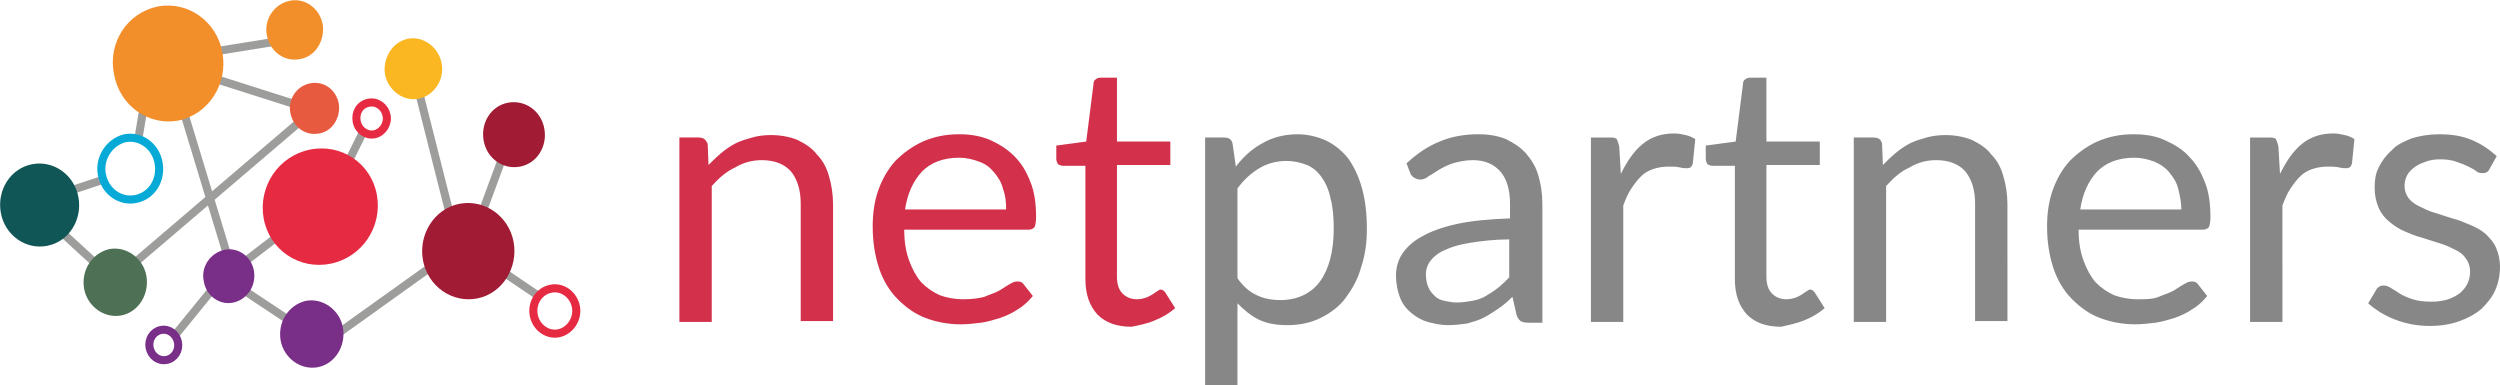<?xml version="1.0" encoding="utf-8"?>
<!-- Generator: Adobe Illustrator 19.2.1, SVG Export Plug-In . SVG Version: 6.00 Build 0)  -->
<svg version="1.1" id="Warstwa_1" xmlns="http://www.w3.org/2000/svg" xmlns:xlink="http://www.w3.org/1999/xlink" x="0px" y="0px"
	 viewBox="0 0 309.1 47.6" style="enable-background:new 0 0 309.1 47.6;" xml:space="preserve">
<style type="text/css">
	.st0{clip-path:url(#SVGID_2_);fill:#878787;}
	.st1{clip-path:url(#SVGID_2_);fill:#D2304B;}
	.st2{fill:none;stroke:#9D9D9C;}
	.st3{clip-path:url(#SVGID_4_);fill:#F28F2B;}
	.st4{clip-path:url(#SVGID_4_);fill:#A11B34;}
	.st5{clip-path:url(#SVGID_4_);fill:#FAB721;}
	.st6{clip-path:url(#SVGID_4_);fill:#E85A40;}
	.st7{clip-path:url(#SVGID_4_);fill:none;stroke:#E85A40;stroke-miterlimit:10;}
	.st8{clip-path:url(#SVGID_4_);fill:none;stroke:#07AAD6;stroke-miterlimit:10;}
	.st9{clip-path:url(#SVGID_4_);fill:none;stroke:#E62A42;stroke-miterlimit:10;}
	.st10{clip-path:url(#SVGID_4_);fill:#E62A42;}
	.st11{clip-path:url(#SVGID_4_);fill:#105657;}
	.st12{clip-path:url(#SVGID_4_);fill:#4E7055;}
	.st13{clip-path:url(#SVGID_4_);fill:#792E88;}
	.st14{clip-path:url(#SVGID_4_);fill:none;stroke:#792E88;stroke-miterlimit:10;}
</style>
<g>
	<defs>
		<rect id="SVGID_1_" y="0" width="309.1" height="47.6"/>
	</defs>
	<clipPath id="SVGID_2_">
		<use xlink:href="#SVGID_1_"  style="overflow:visible;"/>
	</clipPath>
	<path class="st0" d="M308.7,19.3c-0.9-0.8-1.9-1.5-3.1-2c-1.2-0.5-2.5-0.7-4-0.7c-1.3,0-2.4,0.2-3.4,0.5c-1,0.4-1.9,0.8-2.5,1.5
		c-0.7,0.6-1.2,1.3-1.6,2.1c-0.4,0.8-0.5,1.6-0.5,2.5c0,1,0.2,1.8,0.5,2.5c0.3,0.7,0.8,1.3,1.3,1.7c0.6,0.5,1.2,0.9,1.9,1.2
		c0.7,0.3,1.4,0.6,2.2,0.8c0.7,0.2,1.5,0.5,2.2,0.7c0.7,0.2,1.3,0.5,1.9,0.8c0.6,0.3,1,0.6,1.3,1.1c0.3,0.4,0.5,0.9,0.5,1.6
		c0,0.5-0.1,1-0.3,1.4c-0.2,0.5-0.5,0.8-0.9,1.2c-0.4,0.3-0.9,0.6-1.5,0.8s-1.3,0.3-2.1,0.3c-0.9,0-1.7-0.1-2.3-0.3
		c-0.6-0.2-1.1-0.4-1.6-0.7c-0.4-0.3-0.8-0.5-1.1-0.7c-0.3-0.2-0.6-0.3-0.9-0.3c-0.3,0-0.5,0.1-0.6,0.2c-0.2,0.1-0.3,0.3-0.4,0.5
		l-0.9,1.5c0.9,0.8,2,1.5,3.3,2c1.3,0.5,2.7,0.8,4.3,0.8c1.4,0,2.6-0.2,3.7-0.6c1.1-0.4,2-0.9,2.7-1.5c0.7-0.7,1.3-1.4,1.7-2.3
		c0.4-0.9,0.6-1.9,0.6-2.9c0-0.9-0.2-1.7-0.5-2.4c-0.3-0.7-0.8-1.2-1.3-1.7c-0.6-0.5-1.2-0.8-1.9-1.1c-0.7-0.3-1.4-0.6-2.2-0.8
		c-0.7-0.2-1.5-0.5-2.2-0.7c-0.7-0.2-1.3-0.5-1.9-0.8c-0.6-0.3-1-0.6-1.3-1c-0.3-0.4-0.5-0.9-0.5-1.5c0-0.5,0.1-0.9,0.3-1.3
		c0.2-0.4,0.5-0.7,0.9-1c0.4-0.3,0.8-0.5,1.4-0.7c0.5-0.2,1.1-0.3,1.8-0.3c0.8,0,1.5,0.1,2,0.3c0.6,0.2,1.1,0.4,1.5,0.6
		c0.4,0.2,0.8,0.4,1,0.6c0.3,0.2,0.5,0.2,0.8,0.2c0.4,0,0.7-0.2,0.8-0.5L308.7,19.3z M281.7,18.1c-0.1-0.4-0.2-0.7-0.3-0.9
		c-0.2-0.2-0.5-0.2-0.9-0.2h-2.3v22.8h4V25.4c0.3-0.8,0.6-1.5,1-2.1c0.4-0.6,0.8-1.1,1.2-1.5c0.4-0.4,0.9-0.7,1.5-0.9
		c0.6-0.2,1.2-0.3,1.9-0.3c0.5,0,1,0,1.4,0.1s0.7,0.1,0.9,0.1c0.4,0,0.6-0.2,0.7-0.6l0.3-3c-0.3-0.2-0.7-0.4-1.2-0.5
		c-0.4-0.1-0.9-0.2-1.4-0.2c-1.5,0-2.8,0.4-3.9,1.3s-1.9,2.1-2.7,3.7L281.7,18.1z M271.8,35.2c-0.2-0.3-0.4-0.4-0.8-0.4
		c-0.3,0-0.6,0.1-0.9,0.3c-0.4,0.2-0.8,0.5-1.3,0.8c-0.5,0.3-1.2,0.5-1.9,0.8s-1.6,0.3-2.6,0.3c-1.1,0-2.1-0.2-2.9-0.5
		c-0.9-0.4-1.6-0.9-2.3-1.6c-0.6-0.7-1.1-1.6-1.5-2.7c-0.4-1.1-0.6-2.3-0.6-3.8h15.3c0.4,0,0.6-0.1,0.8-0.3c0.1-0.2,0.2-0.6,0.2-1.3
		c0-1.6-0.2-3.1-0.7-4.3c-0.5-1.3-1.1-2.3-2-3.2c-0.8-0.9-1.9-1.5-3-2s-2.4-0.7-3.8-0.7c-1.7,0-3.1,0.3-4.5,0.9
		c-1.3,0.6-2.4,1.4-3.4,2.4c-0.9,1-1.6,2.2-2.1,3.6c-0.5,1.4-0.7,2.9-0.7,4.5c0,2,0.3,3.7,0.8,5.2c0.5,1.5,1.3,2.8,2.3,3.8
		c1,1,2.1,1.8,3.4,2.3c1.3,0.5,2.8,0.8,4.4,0.8c0.8,0,1.7-0.1,2.5-0.2c0.8-0.1,1.7-0.4,2.4-0.6c0.8-0.3,1.5-0.6,2.2-1.1
		c0.7-0.4,1.3-1,1.8-1.6L271.8,35.2z M257.2,25.9c0.3-2,1-3.5,2.1-4.7c1.1-1.1,2.6-1.7,4.6-1.7c0.9,0,1.7,0.2,2.5,0.5
		c0.7,0.3,1.3,0.7,1.8,1.3c0.5,0.6,0.9,1.2,1.1,2s0.4,1.6,0.4,2.6H257.2z M232.7,17.8c-0.1-0.6-0.5-0.8-1.1-0.8h-2.4v22.8h4V23
		c0.9-1,1.8-1.8,2.9-2.3c1-0.6,2.1-0.9,3.3-0.9c1.6,0,2.8,0.5,3.6,1.4c0.8,1,1.2,2.3,1.2,4v14.5h4V25.3c0-1.3-0.2-2.5-0.5-3.5
		c-0.3-1.1-0.8-2-1.5-2.7c-0.6-0.8-1.4-1.3-2.4-1.8c-1-0.4-2.1-0.6-3.3-0.6c-0.8,0-1.6,0.1-2.3,0.3c-0.7,0.2-1.4,0.4-2,0.7
		c-0.6,0.3-1.2,0.7-1.8,1.2c-0.6,0.5-1.1,1-1.6,1.5L232.7,17.8z M223.1,39.6c1-0.4,1.8-0.9,2.5-1.5l-1.2-1.9
		c-0.2-0.3-0.4-0.4-0.6-0.4c-0.1,0-0.3,0.1-0.4,0.2c-0.2,0.1-0.3,0.2-0.6,0.4c-0.2,0.1-0.5,0.3-0.8,0.4c-0.3,0.1-0.7,0.2-1.1,0.2
		c-0.7,0-1.3-0.2-1.8-0.7c-0.5-0.5-0.7-1.2-0.7-2.1V20.4h6.6v-2.9h-6.6V9.6h-2c-0.3,0-0.5,0.1-0.6,0.2c-0.2,0.1-0.3,0.3-0.3,0.6
		l-0.9,7.1l-3.7,0.5v1.6c0,0.3,0.1,0.5,0.2,0.7c0.2,0.1,0.4,0.2,0.6,0.2h2.8v14c0,1.9,0.5,3.3,1.5,4.4c1,1,2.4,1.5,4.2,1.5
		C221.1,40.2,222.1,40,223.1,39.6 M200.2,18.1c-0.1-0.4-0.2-0.7-0.3-0.9c-0.2-0.2-0.5-0.2-0.9-0.2h-2.3v22.8h4V25.4
		c0.3-0.8,0.6-1.5,1-2.1c0.4-0.6,0.8-1.1,1.2-1.5c0.4-0.4,0.9-0.7,1.5-0.9c0.6-0.2,1.2-0.3,1.9-0.3c0.5,0,1,0,1.4,0.1
		s0.7,0.1,0.9,0.1c0.4,0,0.6-0.2,0.7-0.6l0.3-3c-0.3-0.2-0.7-0.4-1.2-0.5c-0.4-0.1-0.9-0.2-1.4-0.2c-1.5,0-2.8,0.4-3.9,1.3
		c-1.1,0.9-1.9,2.1-2.7,3.7L200.2,18.1z M174.4,21.5c0.1,0.2,0.3,0.4,0.5,0.5c0.2,0.1,0.4,0.2,0.7,0.2c0.3,0,0.7-0.1,1-0.4
		c0.4-0.2,0.8-0.5,1.3-0.8c0.5-0.3,1.1-0.6,1.7-0.8c0.7-0.2,1.5-0.4,2.5-0.4c1.5,0,2.6,0.5,3.4,1.4c0.8,0.9,1.2,2.3,1.2,4V27
		c-2.6,0.1-4.8,0.3-6.6,0.7c-1.8,0.4-3.2,0.9-4.4,1.6c-1.1,0.6-1.9,1.4-2.4,2.2s-0.7,1.7-0.7,2.6c0,1,0.2,1.9,0.5,2.7
		c0.3,0.8,0.8,1.4,1.4,1.9c0.6,0.5,1.3,0.9,2,1.1c0.8,0.2,1.6,0.4,2.5,0.4c0.9,0,1.7-0.1,2.4-0.2c0.7-0.2,1.4-0.4,2-0.7
		c0.6-0.3,1.2-0.7,1.8-1.1c0.6-0.4,1.2-0.9,1.8-1.5l0.5,2.2c0.1,0.4,0.3,0.6,0.5,0.8c0.2,0.1,0.5,0.2,0.9,0.2h1.8V25.2
		c0-1.3-0.2-2.5-0.5-3.5c-0.3-1.1-0.9-2-1.5-2.7c-0.7-0.8-1.5-1.3-2.5-1.8c-1-0.4-2.1-0.6-3.4-0.6c-1.8,0-3.4,0.3-4.8,0.9
		c-1.5,0.6-2.8,1.5-4.1,2.7L174.4,21.5z M186.6,34.3c-0.5,0.5-0.9,0.9-1.4,1.3c-0.5,0.4-1,0.7-1.5,1c-0.5,0.3-1.1,0.5-1.7,0.6
		c-0.6,0.1-1.2,0.2-1.9,0.2c-0.5,0-1-0.1-1.5-0.2c-0.5-0.1-0.9-0.3-1.2-0.6c-0.3-0.3-0.6-0.6-0.8-1.1c-0.2-0.4-0.3-1-0.3-1.6
		c0-0.6,0.2-1.2,0.6-1.7c0.4-0.5,1-1,1.8-1.3c0.8-0.4,1.9-0.7,3.2-0.9s2.9-0.4,4.7-0.4V34.3z M152.4,17.8c-0.1-0.6-0.5-0.8-1.1-0.8
		H149v30.6h4V37.5c0.8,0.8,1.6,1.5,2.6,2c1,0.5,2.2,0.7,3.6,0.7c1.5,0,2.9-0.3,4.1-0.9c1.2-0.6,2.3-1.4,3.1-2.5s1.5-2.3,1.9-3.8
		c0.5-1.5,0.7-3,0.7-4.7c0-1.9-0.2-3.6-0.6-5c-0.4-1.5-1-2.7-1.7-3.7c-0.8-1-1.7-1.7-2.7-2.2c-1.1-0.5-2.3-0.8-3.6-0.8
		c-1.6,0-3.1,0.4-4.3,1.1c-1.3,0.7-2.4,1.7-3.3,2.9L152.4,17.8z M153,23.3c0.8-1.1,1.7-1.9,2.7-2.5c1-0.6,2.1-0.9,3.4-0.9
		c0.9,0,1.7,0.2,2.5,0.5c0.7,0.3,1.3,0.8,1.8,1.5c0.5,0.7,0.9,1.6,1.1,2.6c0.3,1.1,0.4,2.3,0.4,3.8c0,2.8-0.6,5-1.7,6.5
		c-1.1,1.5-2.8,2.3-4.9,2.3c-1.1,0-2.1-0.2-2.9-0.6c-0.9-0.4-1.7-1.1-2.4-2.1V23.3z"/>
	<path class="st1" d="M142.8,39.6c1-0.4,1.8-0.9,2.5-1.5l-1.2-1.9c-0.2-0.3-0.4-0.4-0.6-0.4c-0.1,0-0.3,0.1-0.4,0.2
		c-0.2,0.1-0.3,0.2-0.6,0.4c-0.2,0.1-0.5,0.3-0.8,0.4c-0.3,0.1-0.7,0.2-1.1,0.2c-0.7,0-1.3-0.2-1.8-0.7c-0.5-0.5-0.7-1.2-0.7-2.1
		V20.4h6.6v-2.9h-6.6V9.6h-2c-0.3,0-0.5,0.1-0.6,0.2c-0.2,0.1-0.3,0.3-0.3,0.6l-0.9,7.1l-3.7,0.5v1.6c0,0.3,0.1,0.5,0.2,0.7
		c0.2,0.1,0.4,0.2,0.6,0.2h2.8v14c0,1.9,0.5,3.3,1.5,4.4c1,1,2.4,1.5,4.2,1.5C140.9,40.2,141.9,40,142.8,39.6 M126.6,35.2
		c-0.2-0.3-0.4-0.4-0.8-0.4c-0.3,0-0.6,0.1-0.9,0.3c-0.4,0.2-0.8,0.5-1.3,0.8c-0.5,0.3-1.2,0.5-1.9,0.8c-0.7,0.2-1.6,0.3-2.6,0.3
		c-1.1,0-2.1-0.2-2.9-0.5c-0.9-0.4-1.6-0.9-2.3-1.6c-0.6-0.7-1.1-1.6-1.5-2.7c-0.4-1.1-0.6-2.3-0.6-3.8h15.3c0.4,0,0.6-0.1,0.8-0.3
		c0.1-0.2,0.2-0.6,0.2-1.3c0-1.6-0.2-3.1-0.7-4.3c-0.5-1.3-1.1-2.3-2-3.2s-1.9-1.5-3-2c-1.2-0.5-2.4-0.7-3.8-0.7
		c-1.7,0-3.1,0.3-4.5,0.9c-1.3,0.6-2.4,1.4-3.4,2.4c-0.9,1-1.6,2.2-2.1,3.6c-0.5,1.4-0.7,2.9-0.7,4.5c0,2,0.3,3.7,0.8,5.2
		c0.5,1.5,1.3,2.8,2.3,3.8c1,1,2.1,1.8,3.4,2.3c1.3,0.5,2.8,0.8,4.4,0.8c0.8,0,1.7-0.1,2.5-0.2c0.8-0.1,1.7-0.4,2.4-0.6
		c0.8-0.3,1.5-0.6,2.2-1.1c0.7-0.4,1.3-1,1.8-1.6L126.6,35.2z M111.9,25.9c0.3-2,1-3.5,2.1-4.7c1.1-1.1,2.6-1.7,4.6-1.7
		c0.9,0,1.7,0.2,2.5,0.5s1.3,0.7,1.8,1.3c0.5,0.6,0.9,1.2,1.1,2c0.3,0.8,0.4,1.6,0.4,2.6H111.9z M87.5,17.8C87.3,17.3,87,17,86.4,17
		H84v22.8h4V23c0.9-1,1.8-1.8,2.9-2.3c1-0.6,2.1-0.9,3.3-0.9c1.6,0,2.8,0.5,3.6,1.4c0.8,1,1.2,2.3,1.2,4v14.5h4V25.3
		c0-1.3-0.2-2.5-0.5-3.5c-0.3-1.1-0.8-2-1.5-2.7c-0.6-0.8-1.4-1.3-2.4-1.8c-1-0.4-2.1-0.6-3.3-0.6c-0.8,0-1.6,0.1-2.3,0.3
		c-0.7,0.2-1.4,0.4-2,0.7c-0.6,0.3-1.2,0.7-1.8,1.2c-0.6,0.5-1.1,1-1.6,1.5L87.5,17.8z"/>
</g>
<line class="st2" x1="5.1" y1="26.4" x2="13.6" y2="34.2"/>
<line class="st2" x1="63.6" y1="15.5" x2="59.5" y2="26.6"/>
<line class="st2" x1="18.7" y1="7.7" x2="17.1" y2="17.2"/>
<line class="st2" x1="12.8" y1="22.2" x2="5.3" y2="24.7"/>
<line class="st2" x1="38.6" y1="41.5" x2="28.5" y2="34.8"/>
<line class="st2" x1="54.4" y1="32.2" x2="39.3" y2="43"/>
<line class="st2" x1="35" y1="5" x2="23.8" y2="6.8"/>
<line class="st2" x1="38.4" y1="13.5" x2="25.2" y2="9.3"/>
<line class="st2" x1="38.3" y1="14" x2="15.1" y2="33.8"/>
<line class="st2" x1="29" y1="32.4" x2="21.6" y2="41.5"/>
<line class="st2" x1="38.8" y1="25.8" x2="28.5" y2="33.7"/>
<line class="st2" x1="45.1" y1="15.9" x2="39.9" y2="26.4"/>
<line class="st2" x1="51.4" y1="9.8" x2="56" y2="28"/>
<line class="st2" x1="20.8" y1="7.5" x2="28.6" y2="33.2"/>
<line class="st2" x1="59.2" y1="31.6" x2="66.6" y2="36.6"/>
<g>
	<defs>
		<rect id="SVGID_3_" y="0" width="309.1" height="47.6"/>
	</defs>
	<clipPath id="SVGID_4_">
		<use xlink:href="#SVGID_3_"  style="overflow:visible;"/>
	</clipPath>
	<path class="st3" d="M14.1,9.2c0.7,3.9,4.3,6.4,8,5.7c3.7-0.8,6.1-4.5,5.4-8.4c-0.7-3.9-4.3-6.4-8-5.7C15.7,1.6,13.3,5.3,14.1,9.2"
		/>
	<path class="st3" d="M33,4.4c0.4,2,2.2,3.3,4.1,2.9C39,7,40.2,5,39.9,3c-0.4-2-2.2-3.3-4.1-2.9C33.9,0.5,32.6,2.4,33,4.4"/>
	<path class="st4" d="M59.8,17.4c0.4,2.2,2.4,3.6,4.5,3.2c2.1-0.4,3.4-2.5,3-4.7c-0.4-2.2-2.4-3.6-4.5-3.2
		C60.7,13.1,59.4,15.2,59.8,17.4"/>
	<path class="st5" d="M47.6,9.2c0.4,2,2.3,3.4,4.2,3c1.9-0.4,3.2-2.4,2.8-4.4c-0.4-2-2.3-3.4-4.2-3C48.5,5.2,47.3,7.2,47.6,9.2"/>
	<path class="st6" d="M41.4,12.9c-0.3-1.5-1.6-2.4-3-2.1c-1.4,0.3-2.3,1.7-2,3.1c0.3,1.5,1.6,2.4,3,2.1
		C40.7,15.8,41.6,14.4,41.4,12.9"/>
	<path class="st7" d="M41.4,12.9c-0.3-1.5-1.6-2.4-3-2.1c-1.4,0.3-2.3,1.7-2,3.1c0.3,1.5,1.6,2.4,3,2.1
		C40.7,15.8,41.6,14.4,41.4,12.9z"/>
	<path class="st8" d="M12.6,21.6c0.4,2.1,2.3,3.4,4.2,3c2-0.4,3.2-2.4,2.8-4.5c-0.4-2.1-2.3-3.4-4.2-3
		C13.5,17.6,12.2,19.6,12.6,21.6z"/>
	<path class="st9" d="M44.1,15c0.2,1.1,1.2,1.8,2.2,1.6c1-0.2,1.7-1.3,1.5-2.3c-0.2-1.1-1.2-1.8-2.2-1.6
		C44.5,12.9,43.9,13.9,44.1,15z"/>
	<path class="st9" d="M66,39c0.3,1.5,1.7,2.5,3.1,2.2c1.4-0.3,2.4-1.8,2.1-3.3s-1.7-2.5-3.1-2.2C66.6,36,65.7,37.5,66,39z"/>
	<path class="st4" d="M52.3,32.2c0.6,3.2,3.6,5.3,6.7,4.7c3.1-0.6,5.1-3.8,4.5-7c-0.6-3.2-3.6-5.3-6.7-4.7
		C53.7,25.8,51.7,29,52.3,32.2"/>
	<path class="st10" d="M32.6,27c0.7,3.9,4.4,6.4,8.3,5.6c3.9-0.8,6.4-4.6,5.7-8.5c-0.7-3.9-4.4-6.4-8.3-5.6
		C34.4,19.3,31.9,23.1,32.6,27"/>
	<path class="st11" d="M0.1,26.3c0.5,2.8,3.1,4.6,5.7,4.1c2.7-0.5,4.4-3.2,3.9-6c-0.5-2.8-3.1-4.6-5.7-4.1
		C1.3,20.8-0.4,23.5,0.1,26.3"/>
	<path class="st12" d="M10.4,35.7c0.4,2.2,2.5,3.7,4.6,3.3c2.1-0.4,3.5-2.6,3.1-4.9c-0.4-2.2-2.5-3.7-4.6-3.3
		C11.4,31.3,10,33.4,10.4,35.7"/>
	<path class="st13" d="M25.2,34.8c0.3,1.8,2,3,3.7,2.6c1.7-0.4,2.8-2.1,2.5-3.9c-0.3-1.8-2-3-3.7-2.6C26,31.3,24.8,33,25.2,34.8"/>
	<path class="st13" d="M34.7,42.1c0.4,2.2,2.5,3.7,4.6,3.3c2.1-0.4,3.5-2.6,3.1-4.9c-0.4-2.2-2.5-3.7-4.6-3.3
		C35.7,37.7,34.3,39.8,34.7,42.1"/>
	<path class="st14" d="M18.5,43c0.2,1,1.1,1.7,2.1,1.5c1-0.2,1.6-1.2,1.4-2.2c-0.2-1-1.1-1.7-2.1-1.5C18.9,41,18.3,42,18.5,43z"/>
</g>
</svg>
